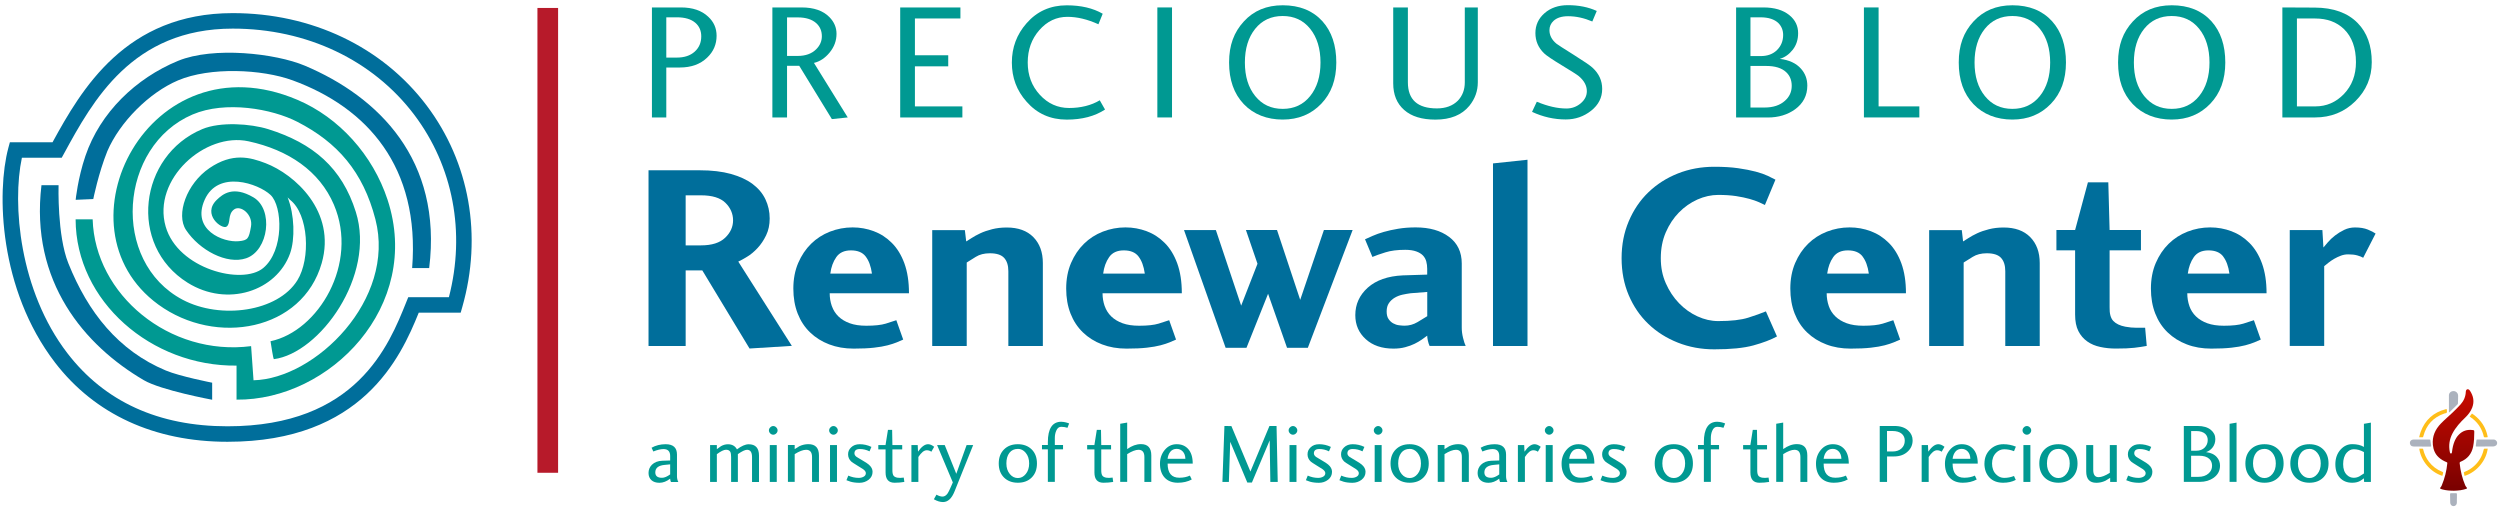 <?xml version="1.0" encoding="UTF-8"?> <svg xmlns="http://www.w3.org/2000/svg" xmlns:xlink="http://www.w3.org/1999/xlink" id="Layer_1" viewBox="0 0 484.06 98.54"><defs><style>.cls-1{fill:url(#linear-gradient);}.cls-2,.cls-3{fill:#006e9b;}.cls-4{fill:#ffbe19;}.cls-5,.cls-6{fill:#009992;}.cls-7{fill:#b71a2a;}.cls-8{fill:#abb2bd;}.cls-6,.cls-3{fill-rule:evenodd;}</style><linearGradient id="linear-gradient" x1="475.06" y1="95.02" x2="475.06" y2="75.36" gradientTransform="matrix(1, 0, 0, 1, 0, 0)" gradientUnits="userSpaceOnUse"><stop offset="0" stop-color="#790100"></stop><stop offset="1" stop-color="#c80a00"></stop></linearGradient></defs><g><path class="cls-5" d="M129.01,22.74h-2.78V1.44h5.62c2.26,0,4.01,.6,5.27,1.79,1.09,1,1.63,2.23,1.63,3.7,0,1.66-.61,3.07-1.82,4.22-1.32,1.28-3.09,1.92-5.3,1.92h-2.62v9.68Zm0-11.59h2.04c1.45,0,2.6-.38,3.45-1.14,.85-.76,1.28-1.75,1.28-2.97,0-1.09-.38-1.97-1.15-2.63-.83-.71-2.02-1.06-3.58-1.06h-2.04v7.79Z"></path><path class="cls-5" d="M164.14,22.74l-3.07,.32-6.32-10.32h-2.36v10h-2.84V1.44h5.65c2.38,0,4.18,.63,5.4,1.88,.92,.94,1.37,2.01,1.37,3.23,0,1.34-.45,2.55-1.34,3.63s-1.91,1.74-3.03,2l6.55,10.57Zm-11.75-11.91h2.06c1.52,0,2.71-.43,3.57-1.28,.74-.73,1.11-1.57,1.11-2.53,0-1.03-.36-1.87-1.08-2.53-.84-.75-2.04-1.12-3.57-1.12h-2.09v7.47Z"></path><path class="cls-5" d="M186.34,20.6v2.14h-12.04V1.44h11.66V3.58h-8.81v7.12h6.45v2.14h-6.45v7.76h9.2Z"></path><path class="cls-5" d="M212.94,19.42l1.02,1.79c-1.98,1.3-4.45,1.95-7.41,1.95-3.17,0-5.77-1.16-7.79-3.48-1.9-2.13-2.84-4.65-2.84-7.57s.95-5.45,2.84-7.6c2.02-2.32,4.62-3.48,7.79-3.48,2.75,0,5.07,.54,6.96,1.63l-.83,2.04c-2.11-.96-4.11-1.44-6-1.44-2.13,0-3.94,.86-5.44,2.57-1.5,1.71-2.25,3.8-2.25,6.27s.78,4.56,2.35,6.26c1.56,1.7,3.45,2.55,5.67,2.55s4.3-.5,5.94-1.5Z"></path><path class="cls-5" d="M226.93,22.74h-2.84V1.44h2.84V22.74Z"></path><path class="cls-5" d="M248.36,1.02c3.26,0,5.82,1.03,7.7,3.1,1.79,2,2.68,4.66,2.68,7.98s-.97,5.97-2.92,8c-1.95,2.03-4.43,3.05-7.46,3.05s-5.64-1-7.54-3c-1.9-2-2.84-4.68-2.84-8.05s.95-5.87,2.86-7.95c1.91-2.09,4.41-3.13,7.52-3.13Zm0,2.08c-2.21,0-3.99,.82-5.32,2.47-1.33,1.65-2,3.83-2,6.53s.67,4.85,2,6.5c1.33,1.65,3.1,2.48,5.32,2.48s3.99-.82,5.32-2.48c1.33-1.65,2-3.82,2-6.5s-.67-4.88-2-6.53c-1.33-1.65-3.1-2.47-5.32-2.47Z"></path><path class="cls-5" d="M286.14,1.44V15.94c0,1.68-.54,3.19-1.63,4.54-1.47,1.79-3.66,2.68-6.58,2.68-2.62,0-4.64-.62-6.05-1.87-1.42-1.25-2.12-2.96-2.12-5.16V1.44h2.84V15.94c0,3.36,1.87,5.05,5.62,5.05,1.7,0,3.06-.5,4.06-1.5,.89-.94,1.34-2.12,1.34-3.55V1.44h2.52Z"></path><path class="cls-5" d="M297.57,19.7c2.09,.87,3.99,1.31,5.72,1.31,1.06,0,1.99-.34,2.78-1.01s1.18-1.45,1.18-2.35c0-1.06-.52-2.03-1.56-2.91-.34-.28-1.43-.97-3.26-2.08-1.83-1.11-2.98-1.88-3.45-2.33-1.13-1.09-1.69-2.4-1.69-3.93s.59-2.82,1.77-3.85c1.18-1.03,2.69-1.55,4.52-1.55,2.09,0,3.95,.37,5.59,1.12l-.86,2.04c-1.6-.68-3.16-1.02-4.69-1.02-1.23,0-2.17,.3-2.81,.89-.53,.49-.8,1.1-.8,1.82,0,1,.46,1.87,1.37,2.62,.23,.19,1.34,.9,3.32,2.14s3.19,2.07,3.64,2.49c1.26,1.15,1.88,2.52,1.88,4.12,0,1.68-.71,3.09-2.14,4.22-1.43,1.13-3.07,1.69-4.92,1.69-2.24,0-4.41-.49-6.52-1.47l.93-1.98Z"></path><path class="cls-5" d="M336.15,22.74V1.44h5.27c2.15,0,3.83,.5,5.05,1.5,1.13,.92,1.69,2.08,1.69,3.48,0,1.26-.35,2.33-1.04,3.21-.69,.88-1.53,1.48-2.51,1.77,1.81,.21,3.18,.85,4.12,1.92,.81,.92,1.21,2,1.21,3.26,0,1.92-.8,3.45-2.39,4.6-1.45,1.04-3.2,1.57-5.27,1.57h-6.13Zm2.78-11.88h1.97c1.33,0,2.39-.39,3.18-1.18s1.18-1.76,1.18-2.91c0-.89-.3-1.65-.89-2.27-.78-.77-1.96-1.15-3.53-1.15h-1.91v7.5Zm2.72,9.96c1.68,0,3-.44,3.96-1.31,.87-.77,1.31-1.73,1.31-2.89,0-1.09-.36-1.98-1.09-2.66-.85-.79-2.13-1.19-3.83-1.19h-3.07v8.05h2.72Z"></path><path class="cls-5" d="M363.74,1.44V20.6h7.89v2.14h-10.73V1.44h2.84Z"></path><path class="cls-5" d="M389.64,1.02c3.26,0,5.82,1.03,7.7,3.1,1.79,2,2.68,4.66,2.68,7.98s-.97,5.97-2.92,8c-1.95,2.03-4.43,3.05-7.46,3.05s-5.64-1-7.54-3c-1.9-2-2.84-4.68-2.84-8.05s.95-5.87,2.86-7.95,4.41-3.13,7.52-3.13Zm0,2.08c-2.21,0-3.99,.82-5.32,2.47s-2,3.83-2,6.53,.67,4.85,2,6.5c1.33,1.65,3.1,2.48,5.32,2.48s3.99-.82,5.32-2.48c1.33-1.65,2-3.82,2-6.5s-.67-4.88-2-6.53c-1.33-1.65-3.1-2.47-5.32-2.47Z"></path><path class="cls-5" d="M420.49,1.02c3.26,0,5.82,1.03,7.7,3.1,1.79,2,2.68,4.66,2.68,7.98s-.97,5.97-2.92,8c-1.95,2.03-4.43,3.05-7.46,3.05s-5.64-1-7.54-3c-1.9-2-2.84-4.68-2.84-8.05s.95-5.87,2.86-7.95,4.41-3.13,7.52-3.13Zm0,2.08c-2.21,0-3.99,.82-5.32,2.47s-2,3.83-2,6.53,.67,4.85,2,6.5c1.33,1.65,3.1,2.48,5.32,2.48s3.99-.82,5.32-2.48c1.33-1.65,2-3.82,2-6.5s-.67-4.88-2-6.53c-1.33-1.65-3.1-2.47-5.32-2.47Z"></path><path class="cls-5" d="M441.92,22.74V1.44l6.29,.03c3.6,.02,6.37,1.02,8.3,3,1.81,1.85,2.72,4.38,2.72,7.57,0,2.96-1.07,5.48-3.19,7.57-2.13,2.09-4.73,3.13-7.79,3.13h-6.32Zm2.81-2.14h3.58c2.15,0,4-.8,5.54-2.41,1.54-1.61,2.32-3.66,2.32-6.15,0-2.77-.78-4.91-2.33-6.42-1.41-1.36-3.26-2.04-5.56-2.04h-3.54V20.6Z"></path></g><g><path class="cls-2" d="M145.14,67.5l-9.16-15.15h-3.22v14.64h-7.19V32.97h9.89c2.35,0,4.37,.24,6.07,.71,1.7,.48,3.1,1.13,4.21,1.96,1.1,.83,1.93,1.82,2.47,2.96,.54,1.14,.82,2.37,.82,3.7,0,1.22-.23,2.31-.69,3.26s-1.01,1.78-1.66,2.47c-.65,.7-1.32,1.26-2.02,1.68-.7,.43-1.27,.74-1.71,.94l10.37,16.32-8.17,.51Zm-9.41-19.99c2.09,0,3.64-.49,4.67-1.47,1.03-.98,1.54-2.11,1.54-3.38s-.5-2.44-1.49-3.4c-.99-.96-2.56-1.44-4.72-1.44h-2.97v9.69h2.97Z"></path><path class="cls-2" d="M161.07,59.27c.27,.78,.7,1.44,1.27,2,.58,.56,1.31,1,2.19,1.32,.88,.32,1.95,.48,3.21,.48,1.63,0,2.89-.14,3.77-.41,.88-.27,1.56-.49,2.04-.66l1.33,3.75c-.37,.17-.79,.35-1.25,.54s-1.05,.38-1.76,.57-1.6,.34-2.65,.46c-1.05,.12-2.36,.18-3.93,.18-1.73,0-3.31-.27-4.74-.82-1.43-.54-2.66-1.32-3.7-2.32-1.04-1-1.84-2.22-2.4-3.65-.56-1.43-.84-3.04-.84-4.84s.31-3.48,.94-4.95c.63-1.46,1.46-2.7,2.5-3.72,1.04-1.02,2.25-1.8,3.65-2.35,1.39-.54,2.86-.82,4.39-.82,1.43,0,2.8,.25,4.11,.74,1.31,.49,2.47,1.25,3.49,2.27,1.02,1.02,1.83,2.34,2.42,3.95,.59,1.62,.89,3.54,.89,5.79h-15.35c0,.88,.14,1.7,.41,2.48Zm6.54-9.62c-.61-.78-1.55-1.17-2.84-1.17s-2.23,.43-2.84,1.3c-.61,.87-1,1.93-1.16,3.19h8.06c-.2-1.43-.61-2.53-1.22-3.31Z"></path><path class="cls-2" d="M195.24,66.99v-14.48c0-1.12-.27-1.98-.82-2.58-.54-.59-1.46-.89-2.75-.89-1.09,0-2,.23-2.73,.69-.73,.46-1.32,.83-1.76,1.1v16.17h-6.68v-22.44h6.32l.26,2.19c.24-.13,.59-.36,1.05-.66s1.02-.61,1.68-.92c.66-.31,1.43-.57,2.29-.79,.87-.22,1.81-.33,2.83-.33,2.21,0,3.93,.62,5.15,1.86,1.22,1.24,1.84,2.92,1.84,5.02v16.07h-6.68Z"></path><path class="cls-2" d="M213.9,59.27c.27,.78,.7,1.44,1.27,2,.58,.56,1.31,1,2.19,1.32,.88,.32,1.95,.48,3.21,.48,1.63,0,2.89-.14,3.77-.41,.88-.27,1.56-.49,2.04-.66l1.33,3.75c-.37,.17-.79,.35-1.25,.54s-1.05,.38-1.76,.57-1.6,.34-2.65,.46c-1.05,.12-2.36,.18-3.93,.18-1.73,0-3.31-.27-4.74-.82-1.43-.54-2.66-1.32-3.7-2.32-1.04-1-1.84-2.22-2.4-3.65-.56-1.43-.84-3.04-.84-4.84s.31-3.48,.94-4.95c.63-1.46,1.46-2.7,2.5-3.72,1.04-1.02,2.25-1.8,3.65-2.35,1.39-.54,2.86-.82,4.39-.82,1.43,0,2.8,.25,4.11,.74,1.31,.49,2.47,1.25,3.49,2.27,1.02,1.02,1.83,2.34,2.42,3.95,.59,1.62,.89,3.54,.89,5.79h-15.35c0,.88,.14,1.7,.41,2.48Zm6.54-9.62c-.61-.78-1.55-1.17-2.84-1.17s-2.23,.43-2.84,1.3c-.61,.87-1,1.93-1.16,3.19h8.06c-.2-1.43-.61-2.53-1.22-3.31Z"></path><path class="cls-2" d="M241.34,67.34h-4.03l-8.06-22.8h6.17l4.9,14.64,3.16-8.11-2.24-6.53h6.02l4.49,13.52,4.59-13.52h5.56l-8.67,22.8h-4.03l-3.67-10.46-4.18,10.46Z"></path><path class="cls-2" d="M276.33,65c-.27,.2-.61,.45-1.02,.74-.41,.29-.88,.56-1.4,.82s-1.13,.48-1.81,.66c-.68,.19-1.45,.28-2.29,.28-2.24,0-4.04-.61-5.38-1.84-1.34-1.22-2.01-2.77-2.01-4.64,0-2.11,.81-3.88,2.42-5.33,1.62-1.44,3.87-2.23,6.76-2.37l4.74-.15v-1.12c0-.51-.06-.99-.18-1.43-.12-.44-.33-.82-.64-1.15-.31-.32-.74-.59-1.3-.79-.56-.2-1.27-.31-2.12-.31-1.53,0-2.81,.16-3.85,.49-1.04,.32-1.88,.62-2.52,.89l-1.43-3.42c.37-.17,.87-.39,1.48-.66,.61-.27,1.33-.53,2.17-.77,.83-.24,1.76-.44,2.78-.61,1.02-.17,2.14-.26,3.37-.26,2.69,0,4.84,.61,6.48,1.84,1.63,1.22,2.45,2.94,2.45,5.15v12.44c0,.61,.08,1.27,.25,1.96,.17,.7,.34,1.22,.51,1.56h-6.99c-.14-.31-.25-.65-.33-1.02s-.13-.7-.13-.97Zm0-8.47l-3.21,.25c-.51,.07-1.04,.16-1.58,.28-.54,.12-1.05,.32-1.5,.59-.46,.27-.83,.62-1.12,1.05s-.43,.96-.43,1.61c0,.61,.12,1.1,.36,1.45,.24,.36,.54,.64,.89,.84,.36,.2,.74,.33,1.15,.38,.41,.05,.76,.08,1.07,.08,.88,0,1.72-.23,2.5-.69,.78-.46,1.41-.84,1.89-1.15v-4.69Z"></path><path class="cls-2" d="M289.08,31.64l6.68-.71v36.06h-6.68V31.64Z"></path><path class="cls-2" d="M344.06,65.15c-1.19,.65-2.71,1.22-4.56,1.73-1.85,.51-4.38,.76-7.57,.76-2.52,0-4.87-.43-7.06-1.3-2.19-.87-4.1-2.07-5.71-3.62-1.62-1.55-2.88-3.4-3.8-5.56s-1.38-4.55-1.38-7.17,.46-4.96,1.38-7.14c.92-2.17,2.18-4.05,3.8-5.61,1.62-1.56,3.52-2.78,5.71-3.65,2.19-.87,4.55-1.3,7.06-1.3,1.77,0,3.31,.09,4.62,.28,1.31,.19,2.44,.41,3.39,.66,.95,.25,1.73,.53,2.35,.82,.61,.29,1.1,.54,1.48,.74l-2.04,4.9c-.27-.14-.65-.31-1.15-.54-.49-.22-1.1-.43-1.84-.64s-1.59-.38-2.58-.54c-.99-.15-2.14-.23-3.47-.23s-2.7,.3-4.03,.89c-1.33,.6-2.52,1.43-3.57,2.5-1.05,1.07-1.9,2.35-2.55,3.85-.65,1.5-.97,3.16-.97,5s.32,3.39,.97,4.87c.65,1.48,1.5,2.76,2.55,3.85s2.24,1.94,3.57,2.55,2.67,.92,4.03,.92c2.48,0,4.42-.22,5.81-.66,1.39-.44,2.53-.85,3.42-1.22l2.14,4.84Z"></path><path class="cls-2" d="M354.1,59.27c.27,.78,.7,1.44,1.28,2,.58,.56,1.31,1,2.19,1.32s1.96,.48,3.21,.48c1.63,0,2.89-.14,3.77-.41,.88-.27,1.56-.49,2.04-.66l1.33,3.75c-.38,.17-.79,.35-1.25,.54s-1.04,.38-1.76,.57c-.71,.19-1.6,.34-2.65,.46-1.05,.12-2.36,.18-3.93,.18-1.73,0-3.32-.27-4.74-.82-1.43-.54-2.66-1.32-3.7-2.32-1.04-1-1.84-2.22-2.4-3.65-.56-1.43-.84-3.04-.84-4.84s.31-3.48,.94-4.95c.63-1.46,1.46-2.7,2.5-3.72,1.04-1.02,2.25-1.8,3.65-2.35,1.39-.54,2.86-.82,4.39-.82,1.43,0,2.8,.25,4.11,.74,1.31,.49,2.47,1.25,3.49,2.27,1.02,1.02,1.83,2.34,2.42,3.95,.59,1.62,.89,3.54,.89,5.79h-15.35c0,.88,.14,1.7,.41,2.48Zm6.54-9.62c-.61-.78-1.55-1.17-2.84-1.17s-2.23,.43-2.84,1.3c-.61,.87-1,1.93-1.17,3.19h8.06c-.2-1.43-.61-2.53-1.22-3.31Z"></path><path class="cls-2" d="M388.27,66.99v-14.48c0-1.12-.27-1.98-.82-2.58-.54-.59-1.46-.89-2.75-.89-1.09,0-2,.23-2.73,.69-.73,.46-1.32,.83-1.76,1.1v16.17h-6.68v-22.44h6.32l.25,2.19c.24-.13,.59-.36,1.05-.66s1.02-.61,1.68-.92,1.43-.57,2.29-.79c.87-.22,1.81-.33,2.83-.33,2.21,0,3.93,.62,5.15,1.86,1.22,1.24,1.84,2.92,1.84,5.02v16.07h-6.68Z"></path><path class="cls-2" d="M413.26,67.34c-.88,.1-2.07,.15-3.57,.15-1.05,0-2.06-.1-3.02-.31-.96-.2-1.81-.56-2.53-1.07-.72-.51-1.3-1.18-1.72-2.01-.42-.83-.63-1.89-.63-3.19v-12.44h-3.62v-3.93h3.62l2.48-9.23h3.95l.25,9.23h6.07v3.93h-6.07v11.02c-.03,1.22,.2,2.11,.71,2.65s1.29,.92,2.35,1.12c.75,.14,1.45,.2,2.09,.2h1.73l.31,3.52c-.71,.14-1.51,.25-2.4,.36Z"></path><path class="cls-2" d="M423.92,59.27c.27,.78,.7,1.44,1.28,2,.58,.56,1.31,1,2.19,1.32s1.96,.48,3.21,.48c1.63,0,2.89-.14,3.77-.41,.88-.27,1.56-.49,2.04-.66l1.33,3.75c-.38,.17-.79,.35-1.25,.54s-1.04,.38-1.76,.57c-.71,.19-1.6,.34-2.65,.46-1.05,.12-2.36,.18-3.93,.18-1.73,0-3.32-.27-4.74-.82-1.43-.54-2.66-1.32-3.7-2.32-1.04-1-1.84-2.22-2.4-3.65-.56-1.43-.84-3.04-.84-4.84s.31-3.48,.94-4.95c.63-1.46,1.46-2.7,2.5-3.72,1.04-1.02,2.25-1.8,3.65-2.35,1.39-.54,2.86-.82,4.39-.82,1.43,0,2.8,.25,4.11,.74,1.31,.49,2.47,1.25,3.49,2.27,1.02,1.02,1.83,2.34,2.42,3.95,.59,1.62,.89,3.54,.89,5.79h-15.35c0,.88,.14,1.7,.41,2.48Zm6.54-9.62c-.61-.78-1.55-1.17-2.84-1.17s-2.23,.43-2.84,1.3c-.61,.87-1,1.93-1.17,3.19h8.06c-.2-1.43-.61-2.53-1.22-3.31Z"></path><path class="cls-2" d="M443.35,66.99v-22.44h6.32l.2,3.37c.2-.24,.49-.58,.87-1.02,.37-.44,.83-.87,1.38-1.3,.54-.42,1.14-.79,1.79-1.1,.65-.31,1.34-.46,2.09-.46,.99,0,1.81,.14,2.47,.41,.66,.27,1.16,.53,1.5,.77l-2.4,4.69c-.27-.17-.66-.32-1.15-.46-.49-.14-1.08-.2-1.76-.2-.48,0-.94,.08-1.4,.25-.46,.17-.89,.38-1.3,.61-.41,.24-.78,.49-1.12,.76-.34,.27-.61,.49-.82,.66v15.45h-6.68Z"></path></g><g><path class="cls-5" d="M129.76,92.68c-.68,.53-1.37,.8-2.08,.8-.66,0-1.18-.17-1.55-.51-.37-.34-.56-.8-.56-1.39,0-.62,.22-1.15,.65-1.59,.5-.49,1.17-.75,2.02-.78l1.52-.05v-.86c0-.9-.43-1.35-1.29-1.35-.55,0-1.21,.16-1.97,.47l-.34-.73c.8-.45,1.71-.68,2.73-.68,1.46,0,2.19,.67,2.19,2v4.19c0,.42,.09,.8,.26,1.12h-1.43c-.1-.24-.15-.45-.15-.63Zm0-.83v-1.94l-1.01,.1c-1.24,.1-1.87,.58-1.87,1.46,0,.7,.44,1.05,1.31,1.04,.45,0,.97-.22,1.56-.65Z"></path><path class="cls-5" d="M142.87,87.91v5.4h-1.31v-4.82c0-.45-.05-.78-.15-.99-.15-.28-.43-.42-.84-.42s-1.01,.29-1.77,.86v5.37h-1.31v-7.14h1.31v.8c.42-.32,.69-.52,.8-.58,.44-.25,.89-.37,1.35-.37,.81,0,1.39,.33,1.74,.99,.88-.66,1.63-.99,2.27-.99,1.33,0,2,.73,2,2.19v5.11h-1.35v-4.82c0-.94-.32-1.41-.97-1.41-.39,0-.97,.28-1.76,.83Z"></path><path class="cls-5" d="M149.72,82.49c.22,0,.41,.09,.58,.26,.17,.17,.26,.37,.26,.58,0,.23-.09,.42-.26,.59-.17,.17-.37,.25-.58,.25s-.41-.08-.58-.25c-.17-.17-.26-.37-.26-.59s.09-.41,.26-.58c.17-.17,.37-.26,.58-.26Zm-.67,3.68h1.35v7.14h-1.35v-7.14Z"></path><path class="cls-5" d="M158.58,93.31h-1.35v-4.82c0-.93-.38-1.4-1.15-1.4-.58,0-1.32,.28-2.21,.84v5.37h-1.31v-7.14h1.31v.8c.51-.32,.82-.51,.92-.57,.55-.26,1.13-.39,1.74-.39,1.36,0,2.04,.73,2.04,2.19v5.11Z"></path><path class="cls-5" d="M161.38,82.49c.22,0,.41,.09,.58,.26,.17,.17,.26,.37,.26,.58,0,.23-.09,.42-.26,.59-.17,.17-.37,.25-.58,.25s-.41-.08-.58-.25c-.17-.17-.26-.37-.26-.59s.09-.41,.26-.58c.17-.17,.37-.26,.58-.26Zm-.67,3.68h1.35v7.14h-1.35v-7.14Z"></path><path class="cls-5" d="M164.22,92.08c.68,.3,1.36,.45,2.05,.45,.37,0,.69-.08,.97-.24,.28-.16,.41-.39,.41-.68,0-.26-.18-.52-.55-.78-.03-.03-.41-.27-1.12-.7-.62-.38-1-.63-1.15-.76-.41-.39-.62-.85-.62-1.4s.19-.96,.57-1.33c.42-.42,.98-.63,1.69-.63,.78,0,1.53,.17,2.26,.52l-.37,.86c-.61-.3-1.23-.45-1.87-.45-.7,0-1.05,.28-1.05,.84,0,.26,.15,.5,.45,.71,.08,.05,.44,.27,1.09,.65,.62,.36,1.02,.62,1.22,.8,.5,.42,.75,.89,.75,1.4,0,.64-.25,1.15-.76,1.55-.51,.39-1.1,.59-1.77,.59s-1.22-.07-1.72-.21c-.27-.1-.54-.19-.81-.29l.36-.89Z"></path><path class="cls-5" d="M175.11,93.31c-.61,.11-1.24,.16-1.9,.16-1.16,0-1.74-.66-1.74-1.99v-4.47h-1.41v-.84h1.4l.47-2.94h.81l.05,2.94h1.9v.84h-1.9v4.05c0,.47,.07,.8,.2,1.01,.14,.21,.39,.35,.76,.42,.33,.06,.74,.06,1.24-.02l.11,.83Z"></path><path class="cls-5" d="M177.82,93.31h-1.35v-7.14h1.22l.06,1.28c.67-.96,1.32-1.44,1.95-1.44,.37,0,.76,.17,1.18,.5l-.55,.96c-.25-.19-.55-.29-.89-.29-.52,0-1.06,.43-1.62,1.3v4.84Z"></path><path class="cls-5" d="M188.43,86.17l-3.6,8.96c-.55,1.39-1.3,2.08-2.24,2.08-.55,0-1.14-.18-1.77-.54l.5-.89c.44,.25,.84,.37,1.18,.37s.65-.18,.93-.54c.14-.19,.32-.54,.54-1.02l.52-1.18-3.05-7.24h1.48l2.24,5.57,2-5.57h1.28Z"></path><path class="cls-5" d="M197.08,86.01c1.1,0,2,.34,2.68,1.01s1.02,1.58,1.02,2.72-.34,2.04-1.02,2.72c-.68,.68-1.57,1.01-2.68,1.01s-2-.34-2.68-1.01c-.68-.68-1.02-1.58-1.02-2.72s.34-2.04,1.02-2.72,1.57-1.01,2.68-1.01Zm0,.91c-.69,0-1.24,.25-1.63,.76-.4,.51-.59,1.2-.59,2.06s.23,1.52,.68,2.06c.42,.51,.94,.76,1.54,.76s1.11-.26,1.54-.79,.65-1.2,.65-2.04-.22-1.52-.67-2.06c-.42-.51-.93-.76-1.53-.76Z"></path><path class="cls-5" d="M205.5,81.67c.47,0,.97,.11,1.51,.32l-.32,.84c-.4-.13-.81-.19-1.22-.19-.43,0-.76,.26-.97,.79-.17,.4-.26,.86-.26,1.37v1.36h1.59v.84h-1.59v6.3h-1.35v-6.3h-1.14v-.84h1.14v-.54c0-2.64,.87-3.96,2.61-3.96Z"></path><path class="cls-5" d="M215.55,93.31c-.61,.11-1.24,.16-1.9,.16-1.16,0-1.74-.66-1.74-1.99v-4.47h-1.41v-.84h1.4l.47-2.94h.81l.05,2.94h1.9v.84h-1.9v4.05c0,.47,.07,.8,.2,1.01,.14,.21,.39,.35,.76,.42,.33,.06,.74,.06,1.24-.02l.11,.83Z"></path><path class="cls-5" d="M222.93,93.31h-1.35v-4.82c0-.93-.38-1.4-1.14-1.4-.57,0-1.3,.28-2.19,.84v5.37h-1.35v-11.25l1.35-.23v5.13c.9-.64,1.79-.96,2.66-.96,1.34,0,2.01,.73,2.01,2.19v5.11Z"></path><path class="cls-5" d="M226.08,89.77c0,1.82,.76,2.73,2.26,2.73,.79,0,1.47-.14,2.05-.41l.36,.75c-.77,.42-1.67,.63-2.69,.63-1.09,0-1.94-.33-2.55-.99-.61-.66-.91-1.56-.91-2.71,0-1.03,.31-1.91,.92-2.65,.62-.74,1.39-1.11,2.32-1.11s1.64,.3,2.19,.89c.61,.66,.91,1.62,.91,2.87h-4.87Zm3.44-.93c-.02-.61-.19-1.08-.51-1.42-.32-.34-.71-.51-1.17-.51-.51,0-.92,.18-1.22,.54-.3,.36-.48,.82-.55,1.39h3.44Z"></path><path class="cls-5" d="M245.79,82.49h1.38l.23,10.83h-1.43l-.13-8.05-3.44,8.16h-.89l-3.31-7.89-.26,7.77h-1.25l.39-10.83,1.35,.02,3.68,8.8,3.68-8.81Z"></path><path class="cls-5" d="M250.35,82.49c.22,0,.41,.09,.58,.26,.17,.17,.26,.37,.26,.58,0,.23-.09,.42-.26,.59-.17,.17-.37,.25-.58,.25s-.41-.08-.58-.25c-.17-.17-.26-.37-.26-.59s.09-.41,.26-.58c.17-.17,.37-.26,.58-.26Zm-.67,3.68h1.35v7.14h-1.35v-7.14Z"></path><path class="cls-5" d="M253.19,92.08c.68,.3,1.36,.45,2.04,.45,.37,0,.69-.08,.97-.24s.41-.39,.41-.68c0-.26-.18-.52-.55-.78-.03-.03-.41-.27-1.12-.7-.62-.38-1-.63-1.15-.76-.41-.39-.62-.85-.62-1.4s.19-.96,.57-1.33c.42-.42,.98-.63,1.69-.63,.78,0,1.53,.17,2.26,.52l-.37,.86c-.61-.3-1.23-.45-1.87-.45-.7,0-1.05,.28-1.05,.84,0,.26,.15,.5,.45,.71,.08,.05,.44,.27,1.09,.65,.62,.36,1.02,.62,1.22,.8,.5,.42,.75,.89,.75,1.4,0,.64-.25,1.15-.76,1.55-.51,.39-1.1,.59-1.77,.59s-1.22-.07-1.72-.21c-.27-.1-.54-.19-.81-.29l.36-.89Z"></path><path class="cls-5" d="M259.68,92.08c.68,.3,1.36,.45,2.04,.45,.37,0,.69-.08,.97-.24s.41-.39,.41-.68c0-.26-.18-.52-.55-.78-.03-.03-.41-.27-1.12-.7-.62-.38-1-.63-1.15-.76-.41-.39-.62-.85-.62-1.4s.19-.96,.57-1.33c.42-.42,.98-.63,1.69-.63,.78,0,1.53,.17,2.26,.52l-.37,.86c-.61-.3-1.23-.45-1.87-.45-.7,0-1.05,.28-1.05,.84,0,.26,.15,.5,.45,.71,.08,.05,.44,.27,1.09,.65,.62,.36,1.02,.62,1.22,.8,.5,.42,.75,.89,.75,1.4,0,.64-.25,1.15-.76,1.55-.51,.39-1.1,.59-1.77,.59s-1.22-.07-1.72-.21c-.27-.1-.54-.19-.81-.29l.36-.89Z"></path><path class="cls-5" d="M266.84,82.49c.22,0,.41,.09,.58,.26,.17,.17,.26,.37,.26,.58,0,.23-.09,.42-.26,.59-.17,.17-.37,.25-.58,.25s-.41-.08-.58-.25c-.17-.17-.26-.37-.26-.59s.09-.41,.26-.58c.17-.17,.37-.26,.58-.26Zm-.67,3.68h1.35v7.14h-1.35v-7.14Z"></path><path class="cls-5" d="M272.94,86.01c1.1,0,2,.34,2.68,1.01,.68,.68,1.02,1.58,1.02,2.72s-.34,2.04-1.02,2.72c-.68,.68-1.58,1.01-2.68,1.01s-2-.34-2.68-1.01c-.68-.68-1.02-1.58-1.02-2.72s.34-2.04,1.02-2.72c.68-.68,1.57-1.01,2.68-1.01Zm0,.91c-.69,0-1.24,.25-1.63,.76-.39,.51-.59,1.2-.59,2.06s.23,1.52,.68,2.06c.42,.51,.94,.76,1.54,.76s1.11-.26,1.54-.79c.43-.52,.65-1.2,.65-2.04s-.22-1.52-.67-2.06c-.42-.51-.93-.76-1.53-.76Z"></path><path class="cls-5" d="M284.4,93.31h-1.35v-4.82c0-.93-.38-1.4-1.15-1.4-.58,0-1.32,.28-2.21,.84v5.37h-1.31v-7.14h1.31v.8c.51-.32,.82-.51,.93-.57,.55-.26,1.13-.39,1.74-.39,1.36,0,2.04,.73,2.04,2.19v5.11Z"></path><path class="cls-5" d="M290.29,92.68c-.68,.53-1.37,.8-2.08,.8-.66,0-1.18-.17-1.55-.51-.37-.34-.56-.8-.56-1.39,0-.62,.22-1.15,.65-1.59,.5-.49,1.17-.75,2.02-.78l1.52-.05v-.86c0-.9-.43-1.35-1.29-1.35-.55,0-1.21,.16-1.97,.47l-.34-.73c.8-.45,1.71-.68,2.73-.68,1.46,0,2.19,.67,2.19,2v4.19c0,.42,.09,.8,.26,1.12h-1.43c-.1-.24-.15-.45-.15-.63Zm0-.83v-1.94l-1.01,.1c-1.24,.1-1.87,.58-1.87,1.46,0,.7,.44,1.05,1.32,1.04,.45,0,.97-.22,1.56-.65Z"></path><path class="cls-5" d="M295.25,93.31h-1.35v-7.14h1.22l.06,1.28c.67-.96,1.32-1.44,1.95-1.44,.37,0,.76,.17,1.19,.5l-.55,.96c-.25-.19-.55-.29-.89-.29-.52,0-1.06,.43-1.62,1.3v4.84Z"></path><path class="cls-5" d="M299.96,82.49c.22,0,.41,.09,.58,.26,.17,.17,.26,.37,.26,.58,0,.23-.09,.42-.26,.59-.17,.17-.37,.25-.58,.25s-.41-.08-.58-.25c-.17-.17-.26-.37-.26-.59s.09-.41,.26-.58c.17-.17,.37-.26,.58-.26Zm-.67,3.68h1.35v7.14h-1.35v-7.14Z"></path><path class="cls-5" d="M303.84,89.77c0,1.82,.75,2.73,2.26,2.73,.79,0,1.47-.14,2.05-.41l.36,.75c-.77,.42-1.67,.63-2.69,.63-1.09,0-1.94-.33-2.55-.99-.61-.66-.91-1.56-.91-2.71,0-1.03,.31-1.91,.93-2.65,.62-.74,1.39-1.11,2.32-1.11s1.64,.3,2.19,.89c.61,.66,.91,1.62,.91,2.87h-4.87Zm3.44-.93c-.02-.61-.19-1.08-.51-1.42-.32-.34-.71-.51-1.17-.51-.51,0-.92,.18-1.21,.54-.3,.36-.48,.82-.55,1.39h3.44Z"></path><path class="cls-5" d="M310.23,92.08c.68,.3,1.36,.45,2.04,.45,.37,0,.69-.08,.97-.24s.41-.39,.41-.68c0-.26-.18-.52-.55-.78-.03-.03-.41-.27-1.12-.7-.62-.38-1-.63-1.15-.76-.41-.39-.62-.85-.62-1.4s.19-.96,.57-1.33c.42-.42,.98-.63,1.69-.63,.78,0,1.53,.17,2.26,.52l-.37,.86c-.61-.3-1.23-.45-1.87-.45-.7,0-1.05,.28-1.05,.84,0,.26,.15,.5,.45,.71,.08,.05,.44,.27,1.09,.65,.62,.36,1.02,.62,1.22,.8,.5,.42,.75,.89,.75,1.4,0,.64-.25,1.15-.76,1.55-.51,.39-1.1,.59-1.77,.59s-1.22-.07-1.72-.21c-.27-.1-.54-.19-.81-.29l.36-.89Z"></path><path class="cls-5" d="M324.09,86.01c1.1,0,2,.34,2.68,1.01,.68,.68,1.02,1.58,1.02,2.72s-.34,2.04-1.02,2.72c-.68,.68-1.58,1.01-2.68,1.01s-2-.34-2.68-1.01c-.68-.68-1.02-1.58-1.02-2.72s.34-2.04,1.02-2.72c.68-.68,1.57-1.01,2.68-1.01Zm0,.91c-.69,0-1.24,.25-1.63,.76-.39,.51-.59,1.2-.59,2.06s.23,1.52,.68,2.06c.42,.51,.94,.76,1.54,.76s1.11-.26,1.54-.79c.43-.52,.65-1.2,.65-2.04s-.22-1.52-.67-2.06c-.42-.51-.93-.76-1.53-.76Z"></path><path class="cls-5" d="M332.52,81.67c.47,0,.97,.11,1.51,.32l-.32,.84c-.4-.13-.81-.19-1.22-.19-.43,0-.76,.26-.97,.79-.17,.4-.26,.86-.26,1.37v1.36h1.59v.84h-1.59v6.3h-1.35v-6.3h-1.14v-.84h1.14v-.54c0-2.64,.87-3.96,2.61-3.96Z"></path><path class="cls-5" d="M342.56,93.31c-.61,.11-1.24,.16-1.9,.16-1.16,0-1.74-.66-1.74-1.99v-4.47h-1.41v-.84h1.4l.47-2.94h.81l.05,2.94h1.9v.84h-1.9v4.05c0,.47,.07,.8,.2,1.01,.14,.21,.39,.35,.76,.42,.33,.06,.74,.06,1.24-.02l.11,.83Z"></path><path class="cls-5" d="M349.95,93.31h-1.35v-4.82c0-.93-.38-1.4-1.14-1.4-.57,0-1.3,.28-2.19,.84v5.37h-1.35v-11.25l1.35-.23v5.13c.9-.64,1.78-.96,2.66-.96,1.34,0,2.01,.73,2.01,2.19v5.11Z"></path><path class="cls-5" d="M353.1,89.77c0,1.82,.75,2.73,2.26,2.73,.79,0,1.47-.14,2.05-.41l.36,.75c-.77,.42-1.67,.63-2.69,.63-1.09,0-1.94-.33-2.55-.99-.61-.66-.91-1.56-.91-2.71,0-1.03,.31-1.91,.93-2.65,.62-.74,1.39-1.11,2.32-1.11s1.64,.3,2.19,.89c.61,.66,.91,1.62,.91,2.87h-4.87Zm3.44-.93c-.02-.61-.19-1.08-.51-1.42-.32-.34-.71-.51-1.17-.51-.51,0-.92,.18-1.21,.54-.3,.36-.48,.82-.55,1.39h3.44Z"></path><path class="cls-5" d="M365.37,93.31h-1.41v-10.83h2.86c1.15,0,2.04,.3,2.68,.91,.55,.51,.83,1.14,.83,1.88,0,.84-.31,1.56-.93,2.14-.67,.65-1.57,.97-2.69,.97h-1.33v4.92Zm0-5.89h1.04c.74,0,1.32-.19,1.75-.58,.43-.39,.65-.89,.65-1.51,0-.55-.19-1-.58-1.34-.42-.36-1.03-.54-1.82-.54h-1.04v3.96Z"></path><path class="cls-5" d="M373.43,93.31h-1.35v-7.14h1.22l.06,1.28c.67-.96,1.32-1.44,1.95-1.44,.37,0,.76,.17,1.19,.5l-.55,.96c-.25-.19-.55-.29-.89-.29-.52,0-1.06,.43-1.62,1.3v4.84Z"></path><path class="cls-5" d="M378.07,89.77c0,1.82,.75,2.73,2.26,2.73,.79,0,1.47-.14,2.05-.41l.36,.75c-.77,.42-1.67,.63-2.69,.63-1.09,0-1.94-.33-2.55-.99-.61-.66-.91-1.56-.91-2.71,0-1.03,.31-1.91,.93-2.65,.62-.74,1.39-1.11,2.32-1.11s1.64,.3,2.19,.89c.61,.66,.91,1.62,.91,2.87h-4.87Zm3.44-.93c-.02-.61-.19-1.08-.51-1.42-.32-.34-.71-.51-1.17-.51-.51,0-.92,.18-1.21,.54-.3,.36-.48,.82-.55,1.39h3.44Z"></path><path class="cls-5" d="M384.24,89.74c0-1.09,.37-2,1.1-2.71,.7-.68,1.56-1.02,2.58-1.02,.84,0,1.64,.16,2.4,.47l-.36,.88c-.64-.25-1.28-.37-1.91-.37-.58,0-1.1,.22-1.54,.66-.53,.53-.8,1.23-.8,2.1s.26,1.59,.8,2.12c.44,.44,.96,.66,1.54,.66,.68,0,1.32-.13,1.91-.37l.34,.76c-.7,.37-1.52,.55-2.43,.55-1.14,0-2.03-.34-2.67-1.02-.64-.68-.97-1.58-.97-2.71Z"></path><path class="cls-5" d="M392.45,82.49c.22,0,.41,.09,.58,.26,.17,.17,.26,.37,.26,.58,0,.23-.09,.42-.26,.59-.17,.17-.37,.25-.58,.25s-.41-.08-.58-.25c-.17-.17-.26-.37-.26-.59s.09-.41,.26-.58c.17-.17,.37-.26,.58-.26Zm-.67,3.68h1.35v7.14h-1.35v-7.14Z"></path><path class="cls-5" d="M398.56,86.01c1.1,0,2,.34,2.68,1.01,.68,.68,1.02,1.58,1.02,2.72s-.34,2.04-1.02,2.72c-.68,.68-1.58,1.01-2.68,1.01s-2-.34-2.68-1.01c-.68-.68-1.02-1.58-1.02-2.72s.34-2.04,1.02-2.72c.68-.68,1.57-1.01,2.68-1.01Zm0,.91c-.69,0-1.24,.25-1.63,.76-.39,.51-.59,1.2-.59,2.06s.23,1.52,.68,2.06c.42,.51,.94,.76,1.54,.76s1.11-.26,1.54-.79c.43-.52,.65-1.2,.65-2.04s-.22-1.52-.67-2.06c-.42-.51-.93-.76-1.53-.76Z"></path><path class="cls-5" d="M403.94,86.17h1.36v4.82c0,.93,.35,1.4,1.04,1.4,.56,0,1.29-.28,2.17-.84v-5.37h1.35v7.14h-1.28v-.8c-.51,.32-.82,.51-.93,.57-.56,.26-1.14,.39-1.75,.39-1.31,0-1.96-.73-1.96-2.19v-5.11Z"></path><path class="cls-5" d="M412.03,92.08c.68,.3,1.36,.45,2.04,.45,.37,0,.69-.08,.97-.24s.41-.39,.41-.68c0-.26-.18-.52-.55-.78-.03-.03-.41-.27-1.12-.7-.62-.38-1-.63-1.15-.76-.41-.39-.62-.85-.62-1.4s.19-.96,.57-1.33c.42-.42,.98-.63,1.69-.63,.78,0,1.53,.17,2.26,.52l-.37,.86c-.61-.3-1.23-.45-1.87-.45-.7,0-1.05,.28-1.05,.84,0,.26,.15,.5,.45,.71,.08,.05,.44,.27,1.09,.65,.62,.36,1.02,.62,1.22,.8,.5,.42,.75,.89,.75,1.4,0,.64-.25,1.15-.76,1.55-.51,.39-1.1,.59-1.77,.59s-1.22-.07-1.72-.21c-.27-.1-.54-.19-.81-.29l.36-.89Z"></path><path class="cls-5" d="M422.84,93.31v-10.83h2.68c1.09,0,1.95,.25,2.56,.76,.57,.47,.86,1.06,.86,1.77,0,.64-.18,1.18-.53,1.63-.35,.45-.78,.75-1.27,.9,.92,.11,1.62,.43,2.09,.97,.41,.46,.62,1.02,.62,1.65,0,.97-.41,1.75-1.22,2.34-.74,.53-1.63,.8-2.68,.8h-3.12Zm1.41-6.04h1c.68,0,1.22-.2,1.62-.6,.4-.4,.6-.89,.6-1.48,0-.45-.15-.84-.45-1.15-.4-.39-1-.58-1.79-.58h-.97v3.81Zm1.38,5.06c.85,0,1.52-.22,2.01-.67,.44-.39,.67-.88,.67-1.47,0-.55-.18-1.01-.55-1.35-.43-.4-1.08-.6-1.95-.6h-1.56v4.09h1.38Z"></path><path class="cls-5" d="M431.7,93.31v-11.25l1.35-.23v11.47h-1.35Z"></path><path class="cls-5" d="M438.46,86.01c1.1,0,2,.34,2.68,1.01,.68,.68,1.02,1.58,1.02,2.72s-.34,2.04-1.02,2.72c-.68,.68-1.58,1.01-2.68,1.01s-2-.34-2.68-1.01c-.68-.68-1.02-1.58-1.02-2.72s.34-2.04,1.02-2.72c.68-.68,1.57-1.01,2.68-1.01Zm0,.91c-.69,0-1.24,.25-1.63,.76-.39,.51-.59,1.2-.59,2.06s.23,1.52,.68,2.06c.42,.51,.94,.76,1.54,.76s1.11-.26,1.54-.79c.43-.52,.65-1.2,.65-2.04s-.22-1.52-.67-2.06c-.42-.51-.93-.76-1.53-.76Z"></path><path class="cls-5" d="M447.16,86.01c1.1,0,2,.34,2.68,1.01,.68,.68,1.02,1.58,1.02,2.72s-.34,2.04-1.02,2.72c-.68,.68-1.58,1.01-2.68,1.01s-2-.34-2.68-1.01c-.68-.68-1.02-1.58-1.02-2.72s.34-2.04,1.02-2.72c.68-.68,1.57-1.01,2.68-1.01Zm0,.91c-.69,0-1.24,.25-1.63,.76-.39,.51-.59,1.2-.59,2.06s.23,1.52,.68,2.06c.42,.51,.94,.76,1.54,.76s1.11-.26,1.54-.79c.43-.52,.65-1.2,.65-2.04s-.22-1.52-.67-2.06c-.42-.51-.93-.76-1.53-.76Z"></path><path class="cls-5" d="M459.06,93.31h-1.31l-.05-.7c-.36,.28-.62,.46-.78,.54-.42,.22-.92,.32-1.49,.32-.98,0-1.77-.32-2.36-.95s-.89-1.51-.89-2.64,.34-2.1,1.02-2.84c.63-.69,1.37-1.04,2.24-1.04,.93,0,1.69,.18,2.27,.54v-4.48l1.35-.23v11.47Zm-1.35-5.78c-.67-.37-1.33-.55-1.96-.55-.5,0-.95,.22-1.35,.65-.48,.54-.71,1.28-.71,2.23s.24,1.61,.71,2.08c.38,.38,.83,.57,1.35,.57,.37,0,.72-.09,1.06-.26,.12-.06,.42-.26,.91-.58v-4.13Z"></path></g><rect class="cls-7" x="104.06" y="1.54" width="4" height="90"></rect><path class="cls-3" d="M83.1,51.91h-3.3c1.56-19.59-8.7-31.07-23.13-36.35-5.99-2.19-16.02-2.62-22.19,0-5.63,2.39-11.27,8.08-13.69,13.69-1.73,4.29-2.73,9.29-2.73,9.29l-3.41,.15s.41-4.15,1.89-8.5c2.84-8.37,9.74-15.04,17.94-18.41,6.84-2.81,18.85-1.46,24.55,.94,14.24,6.01,26.66,18.22,24.07,39.18Z"></path><path class="cls-6" d="M45.8,77.4v-6.61c-16.47,.19-31.12-12.45-31.16-28.32h3.3c.43,14.56,14.86,26.58,30.68,24.55,.16,2.2,.31,4.41,.47,6.61,11.95-.27,27.62-15.61,23.6-31.16-2.39-9.24-7.36-14.9-15.11-18.88-4.91-2.53-13.91-4.15-20.3-1.42-14.24,6.08-15.93,28.49-1.89,35.88,7.32,3.85,18.4,2.33,22.19-3.78,2.59-4.17,2.19-12.78-1.42-15.58-.16-.16-.31-.31-.47-.47,1.34,3.32,1.46,8.11,.47,10.86-2.61,7.26-12.11,10.48-19.83,5.66-11.62-7.25-9.43-24.62,2.83-29.74,3.51-1.47,9.39-1.05,12.75,0,8.71,2.72,14.31,7.49,16.99,16.05,3.88,12.35-7.02,27.34-15.87,28.49-.16-.16-.49-2.53-.65-3.47,9.26-1.95,17.13-15.04,12.27-26.44-2.79-6.53-8.81-10.59-16.52-12.27-8.42-1.84-18.7,7.36-16.05,16.52,2.37,8.2,14.82,11.39,18.88,8.02,4.06-3.37,3.77-11.96,1.42-14.16s-10.14-4.91-12.75,.94c-2.61,5.85,3.6,8.32,6.61,8.02,1.78-.18,1.94-.49,2.36-2.83s-2.03-4.27-3.3-3.3-.56,2.65-1.42,3.3-4.86-2.34-1.89-5.19c1.11-1.07,3.13-2.79,7.08-.47,3.95,2.32,2.95,10.32-1.42,11.8-3.73,1.26-9.02-1.56-11.63-5.48-2-3,.1-8.97,4.55-11.99s7.83-2.1,10.86-.94c5.56,2.13,13.73,9.3,10.86,19.35-3.73,13.07-20.43,16.17-31.63,8.02-20.57-14.98-1.82-51.85,26.91-39.65,8.08,3.43,14.62,10.68,17.47,19.35,6.76,20.59-11.17,38.9-29.27,38.71Z"></path><path class="cls-3" d="M8.04,35.86h3.3c0,.16-.28,9.68,1.89,15.11,3.81,9.51,9.69,16.93,18.88,20.77,2.72,1.14,8.97,2.36,8.97,2.36v3.3s-9.89-1.83-13.22-3.78c-11.46-6.7-22.08-19.05-19.83-37.76Z"></path><path class="cls-2" d="M44.06,85.54c-14.14,0-25.69-5.3-33.4-15.33C-.23,56.04-.67,37.2,1.61,28.66l.3-1.11H10.17C15.78,17.29,24.34,2.54,45.06,2.54c15.29,0,28.97,6.52,37.55,17.89,8.32,11.03,10.83,25.25,6.9,39.02l-.31,1.09h-8.12c-3.52,8.72-10.97,25-37.01,25ZM4.24,30.54c-1.91,8.93-.49,25.75,8.8,37.84,7.22,9.4,17.66,14.16,31.02,14.16,24.98,0,31.24-15.65,34.61-24.06l.38-.94h7.87c3.24-12.52,.82-25.32-6.7-35.3C72.21,11.63,59.4,5.54,45.06,5.54c-19.47,0-27.11,14-32.68,24.22l-.43,.78H4.24Z"></path><g><path class="cls-1" d="M475.27,95.02c-.94-.01-1.65-.06-2.35-.25-.06-.02-.11-.03-.17-.05-.36-.12-.37-.16-.13-.45,.07-.08,.12-.18,.16-.28,.58-1.38,.94-2.82,1.08-4.31,.01-.11-.03-.15-.13-.19-.56-.23-1.09-.52-1.54-.94-.71-.65-1.03-1.48-1.13-2.42-.16-1.63,.45-2.97,1.54-4.11,.72-.75,1.52-1.41,2.27-2.13,.55-.53,1.1-1.06,1.6-1.63,.6-.69,.94-1.5,.97-2.43,.01-.35,.27-.56,.52-.44,.11,.06,.22,.16,.29,.27,.67,1.02,.87,2.1,.43,3.26-.29,.76-.78,1.38-1.36,1.94-.96,.91-1.84,1.88-2.46,3.06-.59,1.13-.77,2.32-.52,3.57,.03,.14,.04,.32,.23,.32,.18,0,.18-.19,.2-.32,.08-.7,.22-1.39,.49-2.04,.2-.48,.46-.92,.83-1.29,.72-.74,1.6-1.02,2.62-.9,.37,.04,.37,.05,.37,.43,0,.92-.04,1.84-.22,2.76-.28,1.43-1.1,2.41-2.44,2.96-.15,.06-.18,.13-.17,.28,.15,1.49,.5,2.92,1.08,4.29,.06,.13,.15,.26,.25,.37,.12,.14,.12,.25-.05,.3-.38,.11-.75,.22-1.14,.27-.44,.07-.9,.08-1.12,.09Z"></path><path class="cls-4" d="M468.4,84.68c.11-.38,.17-.73,.3-1.07,.86-2.31,2.48-3.77,4.86-4.38,.15-.04,.22-.01,.21,.15-.01,.18,.05,.4-.03,.52-.08,.11-.31,.12-.47,.17-2.11,.73-3.46,2.17-4.04,4.34-.07,.26-.06,.26-.32,.26-.15,0-.3,0-.51,0Z"></path><path class="cls-8" d="M474.17,79.8c0-1.1,0-2.2,0-3.3,0-.31,.24-.61,.54-.72,.36-.13,.73-.04,.96,.18,.22,.21,.29,.46,.28,.75-.02,.45-.02,.91-.03,1.37,0,.07-.03,.16-.07,.2-.52,.52-1.06,1.04-1.59,1.56l-.09-.04Z"></path><path class="cls-8" d="M481.15,86.46c-.54,0-1.07,0-1.61,0-.14,0-.18-.03-.16-.18,.05-.34,.09-.69,.12-1.03,.01-.11,.05-.15,.16-.15,1.07,0,2.15,0,3.22,0,.24,0,.55,.27,.61,.51,.07,.31-.05,.6-.34,.73-.13,.06-.28,.11-.42,.11-.52,.01-1.05,0-1.58,0Z"></path><path class="cls-8" d="M468.95,86.46c-.52,0-1.04,0-1.56,0-.12,0-.25-.03-.37-.06-.29-.08-.45-.47-.4-.78,.05-.28,.33-.51,.64-.51,1.05,0,2.1,0,3.15,0,.1,0,.16,.02,.17,.14,.04,.35,.09,.71,.15,1.06,.02,.13-.01,.16-.14,.16-.55,0-1.1,0-1.64,0Z"></path><path class="cls-4" d="M481.68,86.87c-.25,2.14-1.98,4.49-4.48,5.28-.05-.22-.11-.43-.15-.65,0-.03,.09-.1,.15-.13,.69-.27,1.31-.65,1.86-1.15,.93-.85,1.56-1.89,1.83-3.13,.04-.18,.11-.24,.29-.22,.16,.02,.32,0,.5,0Z"></path><path class="cls-4" d="M472.91,92.14c-2.39-.74-4.2-3.02-4.48-5.27,.22,0,.44,0,.65,0,.04,0,.1,.09,.11,.14,.2,.88,.56,1.68,1.11,2.4,.68,.88,1.53,1.53,2.57,1.93,.17,.07,.22,.14,.16,.32-.05,.15-.08,.31-.13,.48Z"></path><path class="cls-4" d="M478.18,80.66l.45-.59c.16,.11,.32,.21,.47,.33,1.34,1.03,2.2,2.37,2.55,4.03,.05,.22,.04,.24-.19,.24-.16,0-.36,.05-.47-.03-.1-.08-.11-.28-.15-.44-.41-1.43-1.22-2.56-2.45-3.4-.07-.04-.13-.09-.21-.15Z"></path><path class="cls-8" d="M475.71,96.52c0,.27,0,.54,0,.81,0,.37-.29,.67-.64,.67-.37,0-.65-.29-.65-.68,0-.55-.02-1.11-.03-1.66,0-.12,.04-.16,.16-.16,.34,0,.68,0,1.02,0,.11,0,.15,.05,.15,.15,0,.29,0,.58,0,.87h0Z"></path></g></svg> 